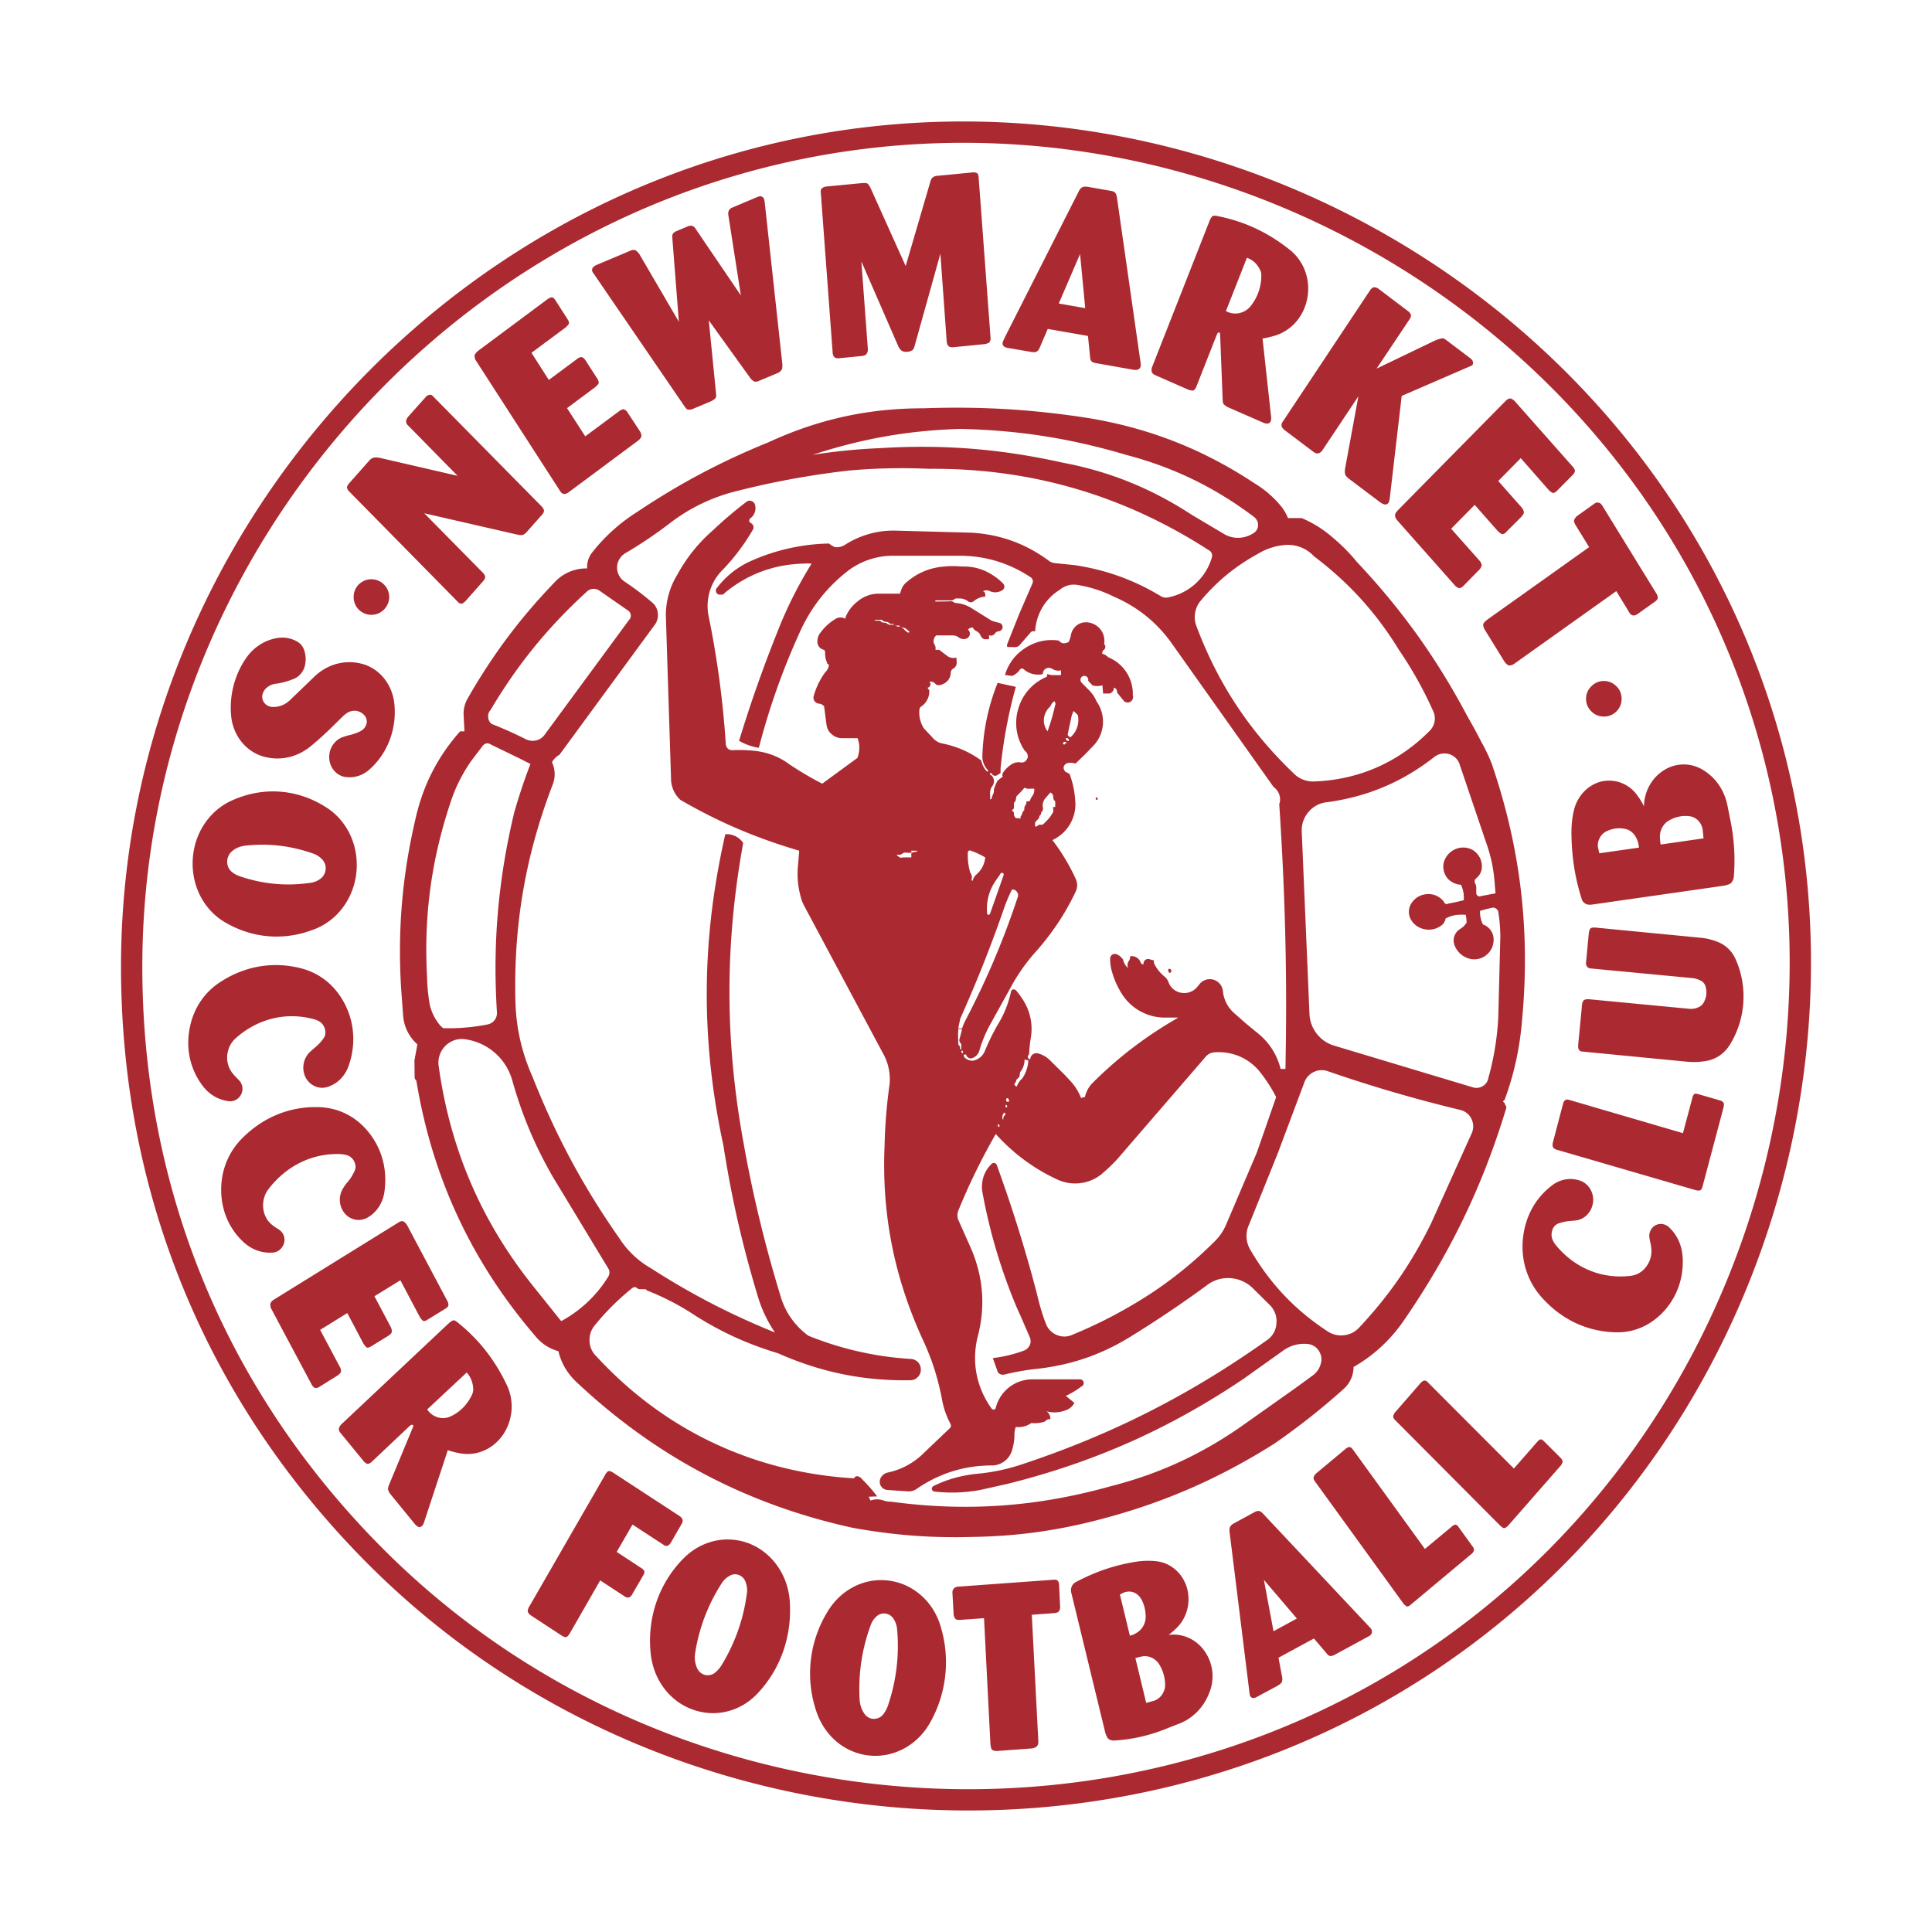 <svg xmlns="http://www.w3.org/2000/svg" width="2500" height="2500" viewBox="0 0 192.756 192.756"><g fill-rule="evenodd" clip-rule="evenodd"><path fill="#fff" d="M0 0h192.756v192.756H0V0z"/><path d="M35.283 59.558c0-.463.171-.909.514-1.251.343-.326.771-.514 1.251-.514s.925.188 1.251.514c.343.342.531.789.531 1.251 0 .48-.188.926-.531 1.269-.326.326-.771.514-1.251.514s-.909-.188-1.251-.514a1.765 1.765 0 0 1-.514-1.269zm-23.21 36.889c0-39.855 28.815-74.961 67.898-82.743 39.101-7.765 79.144 13.645 94.399 50.465 15.256 36.821 2.074 80.274-31.078 102.42-33.135 22.148-78.321 17.691-106.519-10.49-16.095-16.113-24.7-36.87-24.7-59.652zm2.126 0c0-38.86 28.079-73.075 66.184-80.651 38.105-7.577 77.154 13.285 92.016 49.179 14.879 35.894 2.023 78.269-30.289 99.851-32.295 21.58-76.348 17.244-103.827-10.234-15.702-15.703-24.084-35.947-24.084-58.145zm77.874-55.71c-5.468 0-10.439 1.097-15.41 3.394-4.731 1.919-8.862 4.114-13.113 6.959a17.598 17.598 0 0 0-4.44 3.994 2.339 2.339 0 0 0-.531 1.628 4.281 4.281 0 0 0-3.137 1.269c-3.514 3.634-6.291 7.337-8.794 11.725a3.032 3.032 0 0 0-.395 1.594l.086 1.663h-.428c-2.246 2.52-3.686 5.365-4.44 8.656-1.337 5.708-1.8 11.057-1.457 16.902l.206 2.811a4.232 4.232 0 0 0 1.422 2.863l-.292 1.594.017 1.73a.474.474 0 0 0 .171.293c1.595 9.686 5.52 18.102 11.914 25.541a4.457 4.457 0 0 0 2.262 1.457c.275 1.166.841 2.125 1.681 2.965 7.919 7.49 17.039 12.324 27.684 14.656 4.08.736 7.833 1.029 11.965.908 4.336-.068 8.262-.6 12.445-1.68 6.41-1.645 11.998-4.062 17.604-7.594a68.54 68.54 0 0 0 6.959-5.486 2.947 2.947 0 0 0 .994-2.193 15.22 15.22 0 0 0 5.006-4.627c4.611-6.686 7.867-13.406 10.217-21.172a.343.343 0 0 0-.104-.359c0-.137-.086-.24-.205-.291a.25.25 0 0 1 .154-.189c.994-2.725 1.543-5.33 1.766-8.227.789-8.777-.189-16.937-3.035-25.285a15.72 15.72 0 0 0-.994-2.108l-.719-1.371-.771-1.372c-3.051-5.742-6.531-10.593-10.988-15.325a17.396 17.396 0 0 0-2.297-2.331 11.478 11.478 0 0 0-3.205-2.04H128.5a4.454 4.454 0 0 0-.703-1.2 10.294 10.294 0 0 0-2.623-2.263c-5.074-3.36-10.354-5.451-16.354-6.479-5.707-.908-10.97-1.216-16.747-1.01zm3.72 2.056c-5.16.154-9.822.978-14.724 2.588a58.162 58.162 0 0 1 6.702-.668c6.291-.394 12.069.068 18.221 1.44 4.748.892 8.896 2.588 12.941 5.228l3.258 1.937c.908.498 1.988.446 2.863-.12a.937.937 0 0 0 .463-.771 1.028 1.028 0 0 0-.361-.823c-3.926-2.965-8.039-4.971-12.805-6.222-5.537-1.646-10.781-2.468-16.558-2.589zm4.252 34.712a.478.478 0 0 1 .086-.497c.223-.309.496-.565.822-.771.258-.154.564-.223.873-.171a.575.575 0 0 0 .635-.326.543.543 0 0 0 .053-.463c-.035-.154-.139-.274-.275-.377a4.902 4.902 0 0 1-.635-4.217 4.887 4.887 0 0 1 2.863-3.171c-.033-.086-.018-.172.051-.258.172.069.344.103.516.103h.822v-.48c-.309.086-.617.018-.891-.154a.612.612 0 0 0-.617-.017.616.616 0 0 0-.309.548 2.164 2.164 0 0 1-1.92-.497c-.053-.051-.121-.068-.189-.051-.068 0-.137.051-.172.103a1.78 1.78 0 0 1-.787.634l-.703-.103a4.723 4.723 0 0 1 2.057-2.708 4.755 4.755 0 0 1 3.326-.72.623.623 0 0 0 .701.24l.258-.085c.121-.24.189-.463.24-.72a1.531 1.531 0 0 1 1.115-1.217c.6-.137 1.217.052 1.662.48s.635 1.046.531 1.646c.086.085.137.188.119.308a.327.327 0 0 1-.154.274.44.44 0 0 0-.154.394c.24.052.43.171.6.343a3.95 3.95 0 0 1 2.453 3.806.54.54 0 0 1-.275.651.532.532 0 0 1-.668-.155l-.635-.788a.412.412 0 0 0-.068-.309.388.388 0 0 0-.258-.171.496.496 0 0 1-.154.429.48.48 0 0 1-.428.154h-.48l-.068-.823a1.72 1.72 0 0 1-.977.017 11.669 11.669 0 0 1-.445-.463.398.398 0 0 0-.104-.377.42.42 0 0 0-.377-.103.4.4 0 0 0-.273.274.426.426 0 0 0 .084.377l.893.909c.256.292.463.6.6.96a3.485 3.485 0 0 1-.223 4.354l-.908.943-.961.926a1.41 1.41 0 0 0-.84-.035.518.518 0 0 0-.342.429c0 .188.102.377.273.463l.326.171c.359.995.549 1.954.582 3.017a3.94 3.94 0 0 1-2.297 3.583 20.233 20.233 0 0 1 2.35 3.925c.17.412.152.84-.035 1.234-1.029 2.16-2.246 3.994-3.822 5.811a18.613 18.613 0 0 0-2.555 3.548l-2.246 4.062a12.931 12.931 0 0 0-.994 2.469 1.098 1.098 0 0 1-.753.721.365.365 0 0 1-.326-.053.394.394 0 0 1-.206-.256c-.017-.035-.052-.051-.085-.068a.105.105 0 0 0-.103 0c-.035.018-.068.051-.068.086-.017.033 0 .084.017.119.223.309.617.463.994.395.498-.137.893-.463 1.08-.926a23.57 23.57 0 0 1 1.252-2.572c.668-1.062 1.096-2.143 1.371-3.377.018-.102.086-.188.188-.205.104-.035.207 0 .293.068.188.207.359.43.514.67a5.355 5.355 0 0 1 .961 4.182c-.07.463-.121.891-.139 1.354a.472.472 0 0 1-.102.309.23.23 0 0 0 0 .258.235.235 0 0 0 .205.119c0-.205.104-.377.258-.496a.624.624 0 0 1 .547-.086c.43.121.789.326 1.098.617l1.508 1.49.48.516a5.39 5.39 0 0 1 1.184 1.834.738.738 0 0 1 .377-.104 2.89 2.89 0 0 1 .771-1.422c2.623-2.605 5.33-4.662 8.553-6.514h-1.181a5.074 5.074 0 0 1-4.371-2.229 8.367 8.367 0 0 1-1.115-2.504 4.2 4.2 0 0 1-.137-1.13c-.018-.155.068-.309.205-.412a.497.497 0 0 1 .463-.034c.258.12.447.291.617.514.068.343.24.634.516.857a.677.677 0 0 1 .086-.737.77.77 0 0 0 .102-.429.89.89 0 0 1 .738.172.934.934 0 0 1 .307.411c.018.069.053.12.104.155.051.051.121.051.189.051-.018-.172.051-.343.172-.428a.452.452 0 0 1 .461-.069c.139.051.275.085.412.103a.514.514 0 0 0 .035.36c.256.497.582.909 1.027 1.269.172.137.291.309.377.531.207.582.703.994 1.305 1.08a1.669 1.669 0 0 0 1.594-.617l.17-.207a1.32 1.32 0 0 1 1.389-.496c.531.137.908.584.979 1.131a3.336 3.336 0 0 0 1.182 2.264l1.045.926 1.08.891c1.234.943 2.074 2.195 2.451 3.703h.48c.189-9.086-.018-17.348-.617-26.416.223-.617-.018-1.337-.566-1.714l-10.283-14.501c-1.492-2.023-3.361-3.497-5.658-4.491a12.502 12.502 0 0 0-3.633-1.166 2.145 2.145 0 0 0-1.75.479c-1.473.909-2.365 2.434-2.467 4.166a.4.4 0 0 0-.43.069l-1.096 1.269a.638.638 0 0 1-.531.223l-.721-.017a.464.464 0 0 1 .018-.343l1.164-2.932 1.338-3.085a.487.487 0 0 0-.172-.583c-2.211-1.474-4.662-2.194-7.319-2.16h-6.308a7.451 7.451 0 0 0-4.577 1.475c-2.211 1.714-3.823 3.805-4.937 6.359a70.148 70.148 0 0 0-3.994 11.331 5.669 5.669 0 0 1-1.971-.703 134.618 134.618 0 0 1 3.805-10.816 41.326 41.326 0 0 1 3.428-6.856c-.325-.035-.617-.017-.942 0-2.897.103-5.503 1.08-7.731 2.931-.086.137-.257.188-.412.154-.171.034-.359-.051-.428-.223s-.034-.36.103-.48a8.681 8.681 0 0 1 3.342-2.64 19.994 19.994 0 0 1 7.799-1.749c.188.137.377.257.6.36.343.035.668-.034.96-.206a8.963 8.963 0 0 1 5.194-1.44l7.543.206c2.846.188 5.381 1.114 7.663 2.812.188.137.395.205.615.223l1.99.206c3.119.479 5.879 1.474 8.57 3.103.205.12.412.154.635.12a5.662 5.662 0 0 0 4.439-4.012c.068-.257-.018-.514-.223-.651-8.537-5.537-17.846-8.262-28.011-8.176a58.924 58.924 0 0 0-7.97.171 83.702 83.702 0 0 0-11.639 2.16 18.02 18.02 0 0 0-6.445 3.257 43.759 43.759 0 0 1-4.2 2.811 1.687 1.687 0 0 0-.857 1.388 1.692 1.692 0 0 0 .737 1.457 28.854 28.854 0 0 1 2.743 2.074c.343.274.548.668.582 1.097.052.446-.068.857-.342 1.2l-9.462 12.908a2.077 2.077 0 0 0-.754.738c.325.72.359 1.491.085 2.211-2.691 6.994-3.891 13.851-3.737 21.341.034 2.777.583 5.297 1.714 7.852 2.314 5.844 5.04 10.936 8.656 16.096a9.025 9.025 0 0 0 3.103 2.965c4.045 2.605 7.954 4.629 12.428 6.445a13.049 13.049 0 0 1-1.663-3.445c-1.56-5.143-2.657-9.908-3.48-15.205-2.28-10.525-2.211-20.57.188-31.061a1.943 1.943 0 0 1 1.783.875c-1.838 10.161-1.821 19.727.031 29.891a128.63 128.63 0 0 0 3.788 15.6 7.396 7.396 0 0 0 2.691 3.668 32.501 32.501 0 0 0 10.183 2.314c.291 0 .531.119.737.309.189.205.292.445.292.736a.993.993 0 0 1-.274.736 1.026 1.026 0 0 1-.72.344c-4.68.086-8.965-.789-13.251-2.691-3.068-.926-5.742-2.143-8.434-3.873a25.22 25.22 0 0 0-4.491-2.332.616.616 0 0 1-.291-.189h-.548a.487.487 0 0 1-.394-.188.495.495 0 0 0-.48.154 24.651 24.651 0 0 0-3.668 3.668c-.36.445-.532.977-.498 1.543.017.582.24 1.08.652 1.49 6.788 7.389 15.702 11.605 25.729 12.205a.32.32 0 0 1 .206-.188.303.303 0 0 1 .274.018.74.74 0 0 1 .343.273c.548.549 1.028 1.08 1.491 1.697l-.411.018-.429.016.172.379a1.895 1.895 0 0 1 1.303 0c.257.084.497.119.771.119 7.508 1.012 14.518.514 21.821-1.525 4.732-1.201 8.846-3.068 12.873-5.828l5.623-3.977 1.852-1.355c.342-.291.582-.668.686-1.096.137-.447.051-.91-.205-1.287a1.47 1.47 0 0 0-1.098-.668 3.555 3.555 0 0 0-2.416.635l-3.994 2.846c-7.354 4.953-14.846 8.297-23.469 10.455l-2.742.617a15.353 15.353 0 0 1-4.61.172.31.31 0 0 1-.274-.24c-.017-.119.051-.238.154-.309 1.372-.668 2.725-1.045 4.252-1.217a19.76 19.76 0 0 0 4.455-.908c9.035-2.982 16.852-6.943 24.617-12.463.547-.393.873-.994.908-1.678a2.263 2.263 0 0 0-.67-1.801l-1.594-1.578a3.52 3.52 0 0 0-2.314-1.096 3.428 3.428 0 0 0-2.451.771 114.132 114.132 0 0 1-7.387 4.971c-2.914 1.834-5.949 2.896-9.377 3.291a25.052 25.052 0 0 0-3.359.582c-.139.035-.293.018-.43-.051s-.24-.189-.273-.344l-.445-1.25a13.398 13.398 0 0 0 3.17-.771c.24-.121.43-.309.531-.549a.99.99 0 0 0-.018-.771l-.959-2.211-.326-.721a54.875 54.875 0 0 1-3.445-11.57 2.373 2.373 0 0 1-.033-.6c.018-.84.359-1.611.977-2.193.068-.07.189-.104.273-.07a.32.32 0 0 1 .225.189c1.576 4.371 2.844 8.4 4.01 12.873.24 1.029.498 1.938.875 2.932.188.514.564.926 1.08 1.148.514.223 1.08.223 1.594-.018a46.651 46.651 0 0 0 8.125-4.318 40.815 40.815 0 0 0 5.965-4.904 5.106 5.106 0 0 0 1.217-1.73l3.086-7.234 1.92-5.52a15.18 15.18 0 0 0-1.594-2.484c-1.131-1.424-2.846-2.143-4.662-1.973a1.237 1.237 0 0 0-.789.447l-8.846 10.25a18.35 18.35 0 0 1-1.559 1.475 4.21 4.21 0 0 1-4.371.514c-2.4-1.113-4.371-2.588-6.154-4.543a63.065 63.065 0 0 0-3.737 7.646c-.12.324-.12.701.051 1.027l1.234 2.777c1.2 2.811 1.44 5.742.668 8.707-.651 2.537-.154 5.109 1.371 7.234a.278.278 0 0 0 .223.104c.104-.018.172-.086.189-.172a3.755 3.755 0 0 1 3.736-2.846h4.68c.189 0 .326.137.359.309a.347.347 0 0 1-.223.395 8.022 8.022 0 0 1-1.559.943l.857.701a1.54 1.54 0 0 1-.67.652 3.074 3.074 0 0 1-2.107.188c.256.189.395.48.377.789a.543.543 0 0 0-.531.223 3.098 3.098 0 0 1-1.371.154 2.155 2.155 0 0 1-1.543.395 1.893 1.893 0 0 0-.137.703c0 .566-.07 1.08-.24 1.611a2.09 2.09 0 0 1-2.006 1.525c-2.76 0-5.263.789-7.526 2.348-.239.172-.514.24-.806.24l-2.04-.137a.824.824 0 0 1-.703-1.252 1.05 1.05 0 0 1 .703-.496 7.157 7.157 0 0 0 3.566-1.938l2.623-2.502c.103-.104.12-.291.034-.43a8.31 8.31 0 0 1-.857-2.553c-.411-2.074-.994-3.908-1.885-5.812-2.862-6.238-4.114-12.529-3.822-19.387.051-2.09.206-4.01.497-6.102a5.23 5.23 0 0 0-.651-3.086l-7.885-14.759a3.812 3.812 0 0 1-.343-.926 8.437 8.437 0 0 1-.24-3.206l.103-1.337c-4.268-1.251-8.021-2.846-11.861-5.074a2.904 2.904 0 0 1-.926-2.143l-.515-16.216a7.72 7.72 0 0 1 1.149-4.114 15.848 15.848 0 0 1 3.514-4.388 40.452 40.452 0 0 1 3.343-2.845.533.533 0 0 1 .548-.103c.189.068.326.24.36.446a1.26 1.26 0 0 1-.497 1.286c-.069.051-.103.154-.103.24.017.103.069.171.171.223a.547.547 0 0 1 .24.274.485.485 0 0 1-.035.377 20.92 20.92 0 0 1-2.983 3.977 5.098 5.098 0 0 0-1.405 4.834 94.46 94.46 0 0 1 1.68 12.616.747.747 0 0 0 .222.446.69.69 0 0 0 .48.137 13.15 13.15 0 0 1 2.023.051c1.354.12 2.554.566 3.634 1.371a34.45 34.45 0 0 0 3.257 1.92l3.514-2.571c.24-.651.257-1.32.017-1.971h-1.628a1.515 1.515 0 0 1-.977-.412c-.292-.239-.446-.565-.498-.942l-.239-1.834c-.155-.154-.343-.257-.566-.257a.67.67 0 0 1-.395-.257.617.617 0 0 1-.085-.463 7.169 7.169 0 0 1 1.166-2.417c.223-.205.343-.479.36-.771-.052 0-.103-.034-.137-.068a.188.188 0 0 1-.051-.121 2.18 2.18 0 0 1-.188-.994.418.418 0 0 0-.103-.274.822.822 0 0 1-.669-.771c-.017-.377.103-.72.36-1.012a4.954 4.954 0 0 1 1.474-1.32.93.93 0 0 1 .943 0c.051-.223.137-.411.257-.617.257-.445.583-.805.977-1.113a3.262 3.262 0 0 1 2.212-.772h2.005c.069-.154.103-.291.154-.429.121-.325.309-.565.583-.771 1.063-.909 2.314-1.406 3.703-1.509a8.755 8.755 0 0 1 1.491-.017l.292.017h.274a5.114 5.114 0 0 1 2.707.823c.412.257.756.531 1.098.874.086.103.139.223.121.36s-.086.24-.207.309a1.3 1.3 0 0 1-1.25.086.681.681 0 0 0-.549-.035c-.018-.017-.051 0-.068.018-.018.017-.035.051-.018.068.086.017.172.085.172.188.018.051.018.103.018.154v.154a2.006 2.006 0 0 0-1.184.48.415.415 0 0 1-.498.017 1.426 1.426 0 0 0-.806-.309h-.479a.84.84 0 0 1-.395.188h-1.611c0 .052-.017.086-.017.12L94.665 60a.653.653 0 0 1 .6.154 3.464 3.464 0 0 1 1.628.497l2.006 1.251c.24.103.479.171.736.223.104.017.207.052.273.138a.4.4 0 0 1 .121.291c0 .121-.035.223-.121.292a.353.353 0 0 1-.273.137.487.487 0 0 0-.359.206.473.473 0 0 1-.275.206.429.429 0 0 1-.324-.017v.394h-.48a.656.656 0 0 1-.377-.394.775.775 0 0 0-.377-.395.84.84 0 0 1-.395-.377.677.677 0 0 0-.48.206c.154.12.223.309.188.497a.548.548 0 0 1-.36.412c-.24.086-.497.034-.72-.103a.959.959 0 0 0-.634-.223h-1.628a.687.687 0 0 0-.223.326c-.086.206-.051.411.052.6.103.154.12.343.085.514h.377l.771.583c.274.223.617.274.943.188l.034.515a.66.66 0 0 1-.309.565.514.514 0 0 0-.292.48 1.19 1.19 0 0 1-.377.823 1.384 1.384 0 0 1-.703.36.472.472 0 0 1-.48-.154.545.545 0 0 0-.548-.171c.085.103.103.24.068.36a.314.314 0 0 1-.257.223c.018.103.068.171.154.206a1.817 1.817 0 0 1-.754 1.646.445.445 0 0 0-.223.326 2.92 2.92 0 0 0 .446 1.886l.977 1.046c.24.24.531.394.875.463a9.726 9.726 0 0 1 3.875 1.697c.086.412.256.771.549 1.08 0 .018.033.018.051.018.016.017.033 0 .051-.018.018 0 .035-.034.035-.051s0-.034-.018-.051a2.026 2.026 0 0 1-.566-1.371c.086-2.588.566-4.937 1.525-7.354l1.818.394a48.28 48.28 0 0 0-1.525 8.125v.48l-.326.206a.335.335 0 0 1-.309.051c-.121-.034-.207-.103-.24-.206-.018-.034-.051-.051-.068-.051-.033-.017-.068 0-.086.017s-.035.052-.035.085a.229.229 0 0 0 .053.069.56.56 0 0 1 .273.292.788.788 0 0 1-.086.84c-.17.24-.24.515-.223.806.018.171.018.343 0 .514.053-.017.086-.017.137-.034.053-.206.121-.395.207-.583a.648.648 0 0 0 .033-.36c.104-.309.207-.583.361-.874a3.54 3.54 0 0 1 .529-.396zm28.111-23.124a3.509 3.509 0 0 1 2.932 1.114c3.48 2.623 6.205 5.622 8.484 9.342a39.277 39.277 0 0 1 3.412 6.102 1.728 1.728 0 0 1-.395 2.023c-3.102 3.12-7.08 4.851-11.484 5.005a2.71 2.71 0 0 1-1.852-.634c-4.508-4.251-7.713-9.068-9.891-14.879a2.528 2.528 0 0 1 .377-2.451c1.662-2.006 3.531-3.532 5.828-4.783a6.034 6.034 0 0 1 2.589-.839zm-69.663 4.697a1.04 1.04 0 0 1 .651-.326c.257-.018.498.051.703.206l2.811 1.954a.614.614 0 0 1 .086.961l-8.382 11.399a1.433 1.433 0 0 1-.874.6c-.36.085-.72.034-1.063-.138a39.898 39.898 0 0 0-3.377-1.508.92.92 0 0 1-.342-.669.877.877 0 0 1 .223-.703c2.673-4.508 5.707-8.245 9.564-11.776zm28.695 2.76h.668c.12 0 .24.051.292.154.154.034.292.069.445.069.155.188.395.24.618.171-.017.035-.035.086-.069.104-.051.017-.085.017-.137-.018a.58.58 0 0 1-.566-.154 4.04 4.04 0 0 0-.446-.068.455.455 0 0 0-.514-.154l-.291-.104zm2.108.582h.48c0 .052-.034.086-.069.104a.148.148 0 0 1-.12 0l-.291-.104zm.583.189a.834.834 0 0 1 .497.103c.12.12.223.206.36.291 0 .034-.035.086-.069.103a.106.106 0 0 1-.12-.017 1.642 1.642 0 0 1-.326-.274c-.085-.12-.205-.171-.342-.206zm15.309 7.354c.102.103.154.257.084.394a22.382 22.382 0 0 1-.754 2.605 1.772 1.772 0 0 1-.359-1.303c.068-.48.291-.891.652-1.2a.899.899 0 0 1 .377-.496zm1.902.977c.172.12.309.257.445.412a2.285 2.285 0 0 1-.721 2.194.349.349 0 0 1-.291-.257l.395-1.868.137-.36.035-.121zm-.754 2.708a.214.214 0 0 1 .24.051c.068.052.084.154.033.24a.275.275 0 0 1-.188-.085c-.069-.051-.085-.137-.085-.206zm-.19.394a.168.168 0 0 1 .154-.017c.051.017.104.051.121.103-.086.018-.172.068-.207.154-.033 0-.068 0-.102-.017-.035-.017-.068-.069-.053-.12.002-.051.037-.085.087-.103zm-57.938.31a.612.612 0 0 1 .377-.188c.137 0 .273.034.394.12l2.965 1.44.978.497a56.044 56.044 0 0 0-1.629 4.885c-1.594 6.703-2.143 13.011-1.715 19.868.018.291-.051.564-.222.789-.171.238-.412.377-.703.445-1.491.291-2.897.41-4.423.377a1.777 1.777 0 0 1-.326-.291 4.809 4.809 0 0 1-1.045-2.16 18.802 18.802 0 0 1-.257-2.777c-.325-6.171.48-11.862 2.485-17.707a15.711 15.711 0 0 1 1.955-3.771l1.166-1.527zm94.878 1.182a1.65 1.65 0 0 1 1.51-.292c.531.171.926.583 1.062 1.114l2.691 7.937c.412 1.2.65 2.332.754 3.583l.104 1.251-1.525.292c-.086.034-.189 0-.258-.052-.086-.051-.119-.137-.137-.24v-.548a.85.85 0 0 0-.121-.463c-.033-.085-.051-.171-.033-.257s.068-.171.137-.223c.309-.24.514-.583.566-.977.102-.84-.377-1.663-1.148-1.971a1.973 1.973 0 0 0-1.527.051 2.06 2.06 0 0 0-1.045 1.098 1.757 1.757 0 0 0-.018 1.217c.139.411.395.737.771.943.275.171.566.257.893.274.223.48.324.994.273 1.543l-.771.188-.789.154c-.051.034-.119.052-.188.034a.203.203 0 0 1-.154-.085.945.945 0 0 0-.24-.326 1.924 1.924 0 0 0-1.611-.565 1.99 1.99 0 0 0-1.457.891 1.58 1.58 0 0 0 .018 1.766c.326.48.822.771 1.389.857a2.075 2.075 0 0 0 1.576-.395c.223-.171.377-.411.412-.685a2.945 2.945 0 0 1 1.252-.377c.256-.017.496-.017.77 0l.053.377.033.394c-.17.274-.395.497-.668.651-.514.326-.754.977-.566 1.543a2.175 2.175 0 0 0 1.629 1.44 1.89 1.89 0 0 0 1.508-.343c.447-.343.721-.806.771-1.354a1.597 1.597 0 0 0-1.045-1.748 2.642 2.642 0 0 1-.291-1.354c.412-.12.789-.223 1.199-.309a.476.476 0 0 1 .395.085.49.49 0 0 1 .223.326c.137.823.189 1.578.207 2.417l-.207 8.126a27.95 27.95 0 0 1-.994 6.051 1.144 1.144 0 0 1-.549.787 1.209 1.209 0 0 1-.941.139l-13.92-4.184a3.453 3.453 0 0 1-2.434-3.188l-.771-18.188a2.766 2.766 0 0 1 .686-1.937 2.715 2.715 0 0 1 1.799-.96c4.008-.531 7.539-2.005 10.727-4.508zm-40.865 3.051a.826.826 0 0 0 .566.103h.395a1.01 1.01 0 0 1-.205.754 1.466 1.466 0 0 0-.225.463.472.472 0 0 1-.342.034c0 .154-.018.292-.104.412a.531.531 0 0 0-.102.445 1.18 1.18 0 0 0-.275.532c-.104.085-.137.223-.104.36-.137-.052-.291-.069-.445-.052a.544.544 0 0 1-.223-.445c.018-.052 0-.12-.033-.171a.278.278 0 0 0-.154-.12.244.244 0 0 1 .154-.188c.051-.154.051-.309.033-.463a.302.302 0 0 1 .154-.309c.035-.154.068-.291.086-.463l.205-.223.223-.223.396-.446zm2.572.48a.484.484 0 0 1 .291.48c0 .154.068.308.188.394.018.206.018.377 0 .583a.332.332 0 0 0-.221.018c.033.154.051.292.033.463-.154.257-.291.48-.48.703l-.445.462c-.104.103-.258.154-.412.103a.571.571 0 0 0-.291.171c-.068.018-.119.018-.188.018v-.377c.086-.137.17-.24.291-.343a.436.436 0 0 0 .137-.326.457.457 0 0 0 .189-.377.456.456 0 0 0 .154-.515c-.053-.359.086-.72.342-.977l.412-.48zm4.594.48c.051.017.104.051.119.103.018.051 0 .103-.016.154-.035 0-.07 0-.104-.017a.13.13 0 0 1-.068-.068v-.103l.069-.069zm-18.462 5.331h.566c0 .051-.017.086-.052.103a.19.19 0 0 1-.137 0 1.68 1.68 0 0 1-.875.085.57.57 0 0 0-.463.154.66.66 0 0 1-.48.034.268.268 0 0 0 .172.206.362.362 0 0 0 .411.086h.857v-.668h.001zm5.639.103a.31.31 0 0 1 .137-.121.2.2 0 0 1 .171.018c.514.188.961.394 1.424.668a2.523 2.523 0 0 1-.893 1.714 1.132 1.132 0 0 0-.359.617c-.035 0-.086-.034-.103-.068a.103.103 0 0 1 .017-.12.786.786 0 0 0-.154-.617 6.21 6.21 0 0 1-.24-2.091zm3.258 2.177a.16.16 0 0 1 .17-.068c.068 0 .121.051.139.103.016.052.016.085 0 .12l-1.355 3.857a.188.188 0 0 1-.172.103c-.068-.017-.119-.068-.119-.137a4.932 4.932 0 0 1 .908-3.342l.326-.463.103-.173zm1.149 1.594a.526.526 0 0 1 .496.24.532.532 0 0 1 .068.531c-1.457 4.388-3.119 8.279-5.262 12.377a4.088 4.088 0 0 0-.24.582c-.034.086-.12.154-.206.154-.103 0-.188-.051-.206-.137l.188-.875c1.715-3.84 3.12-7.387 4.491-11.364.208-.531.413-1.01.671-1.508zm15.597 7.938a.388.388 0 0 0 .104.377.2.2 0 0 0 .189-.154c.016-.104-.018-.189-.121-.24a.193.193 0 0 0-.172.017zm-20.946 5.896c.034.068.103.104.171.119a.448.448 0 0 0 .206-.051l-.292 1.098c0 .154.069.291.189.395.017.188.017.377 0 .564-.034 0-.086-.018-.103-.068a.145.145 0 0 1 0-.119.47.47 0 0 0-.171-.293c-.035-.565-.052-1.079 0-1.645zm-49.42 1.08a5.687 5.687 0 0 1 4.903 4.113c.994 3.531 2.297 6.617 4.131 9.771l5.468 9.033a.768.768 0 0 1-.017.789 12.44 12.44 0 0 1-4.697 4.439l-2.76-3.445c-5.211-6.496-8.314-13.73-9.462-21.994a2.359 2.359 0 0 1 .583-1.936 2.321 2.321 0 0 1 1.851-.77zm49.797 1.148a.298.298 0 0 1 .085.119c0 .035 0 .086-.017.137-.034 0-.068 0-.103-.016a.195.195 0 0 1-.052-.139c.001-.05.036-.083.087-.101zm6.222.874c.121.07.24.086.377.104a3.55 3.55 0 0 1-.6 1.801 1.898 1.898 0 0 0-.549.805c-.068 0-.119-.035-.17-.086-.053-.051-.068-.104-.086-.172a.529.529 0 0 0 .205-.395l.154-.152.154-.172a3.8 3.8 0 0 0 .068-.445 1.96 1.96 0 0 0 .447-1.288zm30.289 1.201a141.358 141.358 0 0 0 13.199 3.855c.498.121.91.463 1.115.926.223.48.205.996-.018 1.457l-4.027 8.932c-1.92 3.926-4.201 7.234-7.201 10.422-.787.84-2.09.994-3.051.395-3.309-2.143-5.846-4.834-7.816-8.244a2.676 2.676 0 0 1-.086-2.469l2.846-7.062 2.674-7.131a1.83 1.83 0 0 1 .961-1.029 1.808 1.808 0 0 1 1.404-.052zm-32.02 2.674c.068.018.137.068.154.137a.282.282 0 0 1 .018.205c-.053.018-.104.035-.154.018-.053-.018-.104-.051-.121-.102a.253.253 0 0 1 0-.154.152.152 0 0 1 .103-.104zm-.086.668c.035.035.068.068.068.121.018.033.018.084-.018.137-.016 0-.051 0-.084-.018-.035-.035-.07-.086-.053-.119a.133.133 0 0 1 .087-.121zm-.205.771c.068.035.102.104.102.172s-.033.119-.102.154c-.086.086-.121.223-.086.359-.053 0-.086-.033-.104-.068a.138.138 0 0 1 0-.119.592.592 0 0 1 .19-.498zm-.566 1.166a.315.315 0 0 1 .086.119c0 .035 0 .086-.018.139-.033 0-.068 0-.104-.018a.474.474 0 0 1-.051-.086c0-.035 0-.068.018-.086a.143.143 0 0 1 .069-.068zm58.607-42.443c0-.48.189-.926.531-1.251a1.709 1.709 0 0 1 1.252-.531c.479 0 .908.188 1.25.531.344.326.516.771.516 1.251s-.172.909-.516 1.251a1.719 1.719 0 0 1-1.25.515c-.48 0-.926-.171-1.252-.515a1.743 1.743 0 0 1-.531-1.251zM36.226 66.26c1.663.497 2.863 1.988 3.103 3.823.309 2.57-.634 5.091-2.52 6.736-.703.6-1.577.84-2.451.686-.823-.171-1.457-.926-1.508-1.834-.068-.909.463-1.766 1.251-2.091.274-.103.548-.189.84-.257a4.74 4.74 0 0 0 1.029-.377c.274-.137.48-.377.583-.686a.924.924 0 0 0-.154-.84 1.346 1.346 0 0 0-.857-.498 1.38 1.38 0 0 0-.96.24c-.137.103-.274.205-.394.326l-1.045 1.028a32.288 32.288 0 0 1-2.125 1.92c-1.372 1.131-3.068 1.509-4.731 1.046-1.817-.515-3.12-2.211-3.24-4.234a8.765 8.765 0 0 1 1.423-5.469c.771-1.166 1.886-1.902 3.188-2.125.686-.103 1.337 0 1.938.326.36.188.617.497.754.891.172.514.188 1.029.068 1.56-.154.583-.531 1.046-1.062 1.285-.6.24-1.166.412-1.817.498a1.724 1.724 0 0 0-.943.411 1.24 1.24 0 0 0-.394.617.947.947 0 0 0 .068.72c.171.326.48.531.84.565.703.052 1.337-.206 1.851-.703l2.365-2.28c1.352-1.317 3.169-1.78 4.9-1.284zM30.877 105c.172-.17.343-.309.515-.463.343-.273.617-.564.874-.926.171-.223.223-.496.188-.77-.068-.43-.308-.807-.686-.979a1.943 1.943 0 0 0-.497-.188c-2.76-.738-5.605-.035-7.8 1.953-.479.445-.754 1.047-.805 1.732a2.521 2.521 0 0 0 .6 1.799c.137.172.274.309.428.463.103.104.206.207.292.326a1.234 1.234 0 0 1-.052 1.439 1.202 1.202 0 0 1-1.114.48c-1.08-.137-2.006-.703-2.657-1.611-1.166-1.578-1.611-3.531-1.268-5.502.326-1.988 1.405-3.67 3.017-4.732 2.502-1.662 5.383-2.142 8.211-1.389 1.92.516 3.445 1.818 4.354 3.686.909 1.869 1.011 3.979.326 5.965-.36 1.082-1.148 1.869-2.177 2.178-.84.24-1.731-.172-2.143-.977a2.188 2.188 0 0 1 .394-2.484zm3.395 13.492c.12-.207.257-.379.411-.566.292-.326.498-.686.686-1.08.12-.258.137-.531.034-.807a1.197 1.197 0 0 0-.857-.805c-.171-.051-.342-.068-.514-.086-2.846-.137-5.502 1.166-7.302 3.566a2.672 2.672 0 0 0-.463 1.867c.086.67.394 1.252.908 1.646.172.137.326.24.514.359.121.068.24.154.343.258.36.342.463.941.223 1.404-.206.412-.583.686-1.011.721-1.08.086-2.091-.275-2.914-1.012-1.423-1.303-2.229-3.102-2.263-5.125-.034-2.006.703-3.873 2.091-5.262 2.143-2.16 4.885-3.24 7.816-3.104 1.971.104 3.72 1.045 4.954 2.691 1.234 1.629 1.731 3.668 1.423 5.76-.154 1.113-.789 2.074-1.731 2.588a1.796 1.796 0 0 1-2.28-.514c-.548-.7-.583-1.745-.068-2.499zm1.954 15.496l-1.577-2.984-2.708 1.68 1.989 3.738a.698.698 0 0 1 .085.309c.017.086 0 .17-.051.238a1.278 1.278 0 0 1-.274.258l-1.869 1.166a.534.534 0 0 1-.308.086.3.3 0 0 1-.172-.051.927.927 0 0 1-.257-.309l-4.011-7.525a.815.815 0 0 1-.103-.361.487.487 0 0 1 .138-.393c.068-.07.154-.139.24-.189l12.427-7.697a.642.642 0 0 1 .343-.119c.086 0 .171.035.24.086.12.119.223.24.309.412l3.942 7.422a.733.733 0 0 1 .12.342.307.307 0 0 1-.086.309 1.107 1.107 0 0 1-.222.172l-1.784 1.098a.556.556 0 0 1-.291.119.191.191 0 0 1-.188-.051 1.858 1.858 0 0 1-.309-.412l-1.903-3.6-2.588 1.594 1.646 3.104c.051.119.085.24.085.377.018.086-.017.154-.068.223a1.162 1.162 0 0 1-.274.24l-1.731 1.062a.841.841 0 0 1-.292.119.22.22 0 0 1-.223-.086c-.104-.121-.207-.24-.275-.377zm26.089 25.283l-2.434-1.594-3.068 5.348a1.614 1.614 0 0 1-.223.258c-.052.051-.138.068-.206.051a1.08 1.08 0 0 1-.377-.172l-3.034-1.988a.902.902 0 0 1-.257-.258.153.153 0 0 1-.051-.119.372.372 0 0 1 .018-.24c.034-.119.085-.223.154-.326l7.594-13.182c.051-.086.12-.154.188-.223.068-.051.137-.068.206-.051.12.018.223.068.326.137l6.668 4.354a.835.835 0 0 1 .24.258.421.421 0 0 1 .034.326.86.86 0 0 1-.103.223l-1.046 1.816a1.147 1.147 0 0 1-.171.223.4.4 0 0 1-.514.051l-3.154-2.057-1.577 2.727 2.451 1.611a.682.682 0 0 1 .24.205c.068.068.086.172.068.273a1.461 1.461 0 0 1-.137.293l-1.097 1.885a.597.597 0 0 1-.223.24.488.488 0 0 1-.223.051.712.712 0 0 1-.292-.12zm2.606 5.725c-.377-3.564.805-7.01 3.256-9.496 1.8-1.834 4.389-2.4 6.685-1.457 2.28.959 3.823 3.24 3.943 5.879.188 3.43-.959 6.652-3.257 9.068-1.731 1.816-4.251 2.4-6.514 1.543-2.262-.84-3.839-2.982-4.113-5.537zm4.44-.101c-.086.514-.034.994.154 1.455.137.379.446.652.806.756.377.086.771 0 1.062-.258.274-.24.497-.514.686-.84a18.187 18.187 0 0 0 2.451-7.062c.052-.412 0-.789-.154-1.166a1.134 1.134 0 0 0-.668-.65 1.02 1.02 0 0 0-.892.086 2.03 2.03 0 0 0-.771.701 17.843 17.843 0 0 0-2.674 6.978zm12.101 5.896a11.772 11.772 0 0 1 1.114-10.012c1.338-2.229 3.754-3.428 6.188-3.068 2.435.344 4.44 2.178 5.125 4.697a12.25 12.25 0 0 1-1.183 9.615c-1.303 2.178-3.617 3.379-6.017 3.121s-4.403-1.937-5.227-4.353zm4.303-1.184c.035.498.188.943.463 1.354.24.344.583.531.96.531.395 0 .754-.188.977-.514.223-.309.377-.617.48-.977a18.411 18.411 0 0 0 .857-7.475 2.246 2.246 0 0 0-.395-1.08 1.131 1.131 0 0 0-.789-.463 1.1 1.1 0 0 0-.874.293 2.078 2.078 0 0 0-.583.891c-.89 2.435-1.233 4.835-1.096 7.44zm19.491-8.673l-2.314.172.65 12.564a.852.852 0 0 1-.051.412.47.47 0 0 1-.154.205 1.144 1.144 0 0 1-.445.154l-3.496.258c-.121 0-.24-.018-.344-.053a.336.336 0 0 1-.205-.205 2.631 2.631 0 0 1-.086-.496l-.635-12.498-2.417.172c-.12 0-.24 0-.36-.051-.034-.018-.068-.035-.086-.068a.782.782 0 0 1-.171-.48l-.12-2.143c0-.223.12-.445.325-.514a.725.725 0 0 1 .326-.068l9.461-.686a.571.571 0 0 1 .291.033.366.366 0 0 1 .189.205.859.859 0 0 1 .051.291l.104 2.145a.555.555 0 0 1-.035.291.394.394 0 0 1-.273.309c-.068.033-.137.033-.205.051zm4.971 11.742L106.9 158.98a1.02 1.02 0 0 1-.051-.309c0-.361.188-.67.48-.824 1.938-1.027 3.822-1.68 5.947-2.021a7.56 7.56 0 0 1 2.16-.053c1.371.172 2.52 1.166 2.965 2.572.43 1.422.068 2.965-.941 4.01a9.064 9.064 0 0 1-.857.756c1.389-.172 2.742.428 3.582 1.627a4.34 4.34 0 0 1 .48 4.115c-.549 1.457-1.611 2.555-2.982 3.102l-1.184.463a16.278 16.278 0 0 1-5.314 1.234.926.926 0 0 1-.531-.119.427.427 0 0 1-.188-.205 2.27 2.27 0 0 1-.239-.652zm1.507-13.594l.994 4.115c.361-.086.67-.258.961-.498.377-.344.6-.822.617-1.338 0-.668-.137-1.285-.463-1.85a1.508 1.508 0 0 0-.771-.652 1.396 1.396 0 0 0-.994.053l-.344.17zm1.543 6.342l1.08 4.475.754-.205c.67-.205 1.148-.891 1.133-1.629a3.944 3.944 0 0 0-.617-2.057c-.395-.584-1.062-.875-1.732-.736-.223.05-.411.103-.618.152zm14.28-.033l.377 2.023c.018.119 0 .24-.035.377a.468.468 0 0 1-.137.188c-.102.086-.188.139-.291.207l-2.107 1.131c-.068.051-.154.068-.24.086s-.189 0-.275-.053a.395.395 0 0 1-.154-.238 5.315 5.315 0 0 1-.068-.498l-1.953-15.77a1.037 1.037 0 0 1 .033-.463c.035-.068.068-.139.121-.189.102-.102.205-.172.342-.24l2.041-1.113a.674.674 0 0 1 .309-.086.26.26 0 0 1 .223.051.997.997 0 0 1 .291.24l10.662 11.348.051.068a.404.404 0 0 1 .121.24.451.451 0 0 1-.121.412.988.988 0 0 1-.273.188l-3.344 1.816a1.01 1.01 0 0 1-.324.104c-.121.018-.24-.033-.344-.137l-1.371-1.611-3.534 1.919zm-.498-2.641l2.332-1.268-3.291-3.857.959 5.125zm7.902-18.152l7.201 9.941 2.76-2.297a.596.596 0 0 1 .256-.119.103.103 0 0 1 .121.018.53.53 0 0 1 .205.188l1.422 1.973a.44.44 0 0 1 .121.256.278.278 0 0 1-.018.207.808.808 0 0 1-.24.291l-6.033 5.039a.741.741 0 0 1-.291.172.223.223 0 0 1-.207-.053 1.011 1.011 0 0 1-.273-.273l-8.811-12.17a.645.645 0 0 1-.119-.275c0-.068 0-.137.033-.188a.91.91 0 0 1 .273-.344l2.898-2.416a.765.765 0 0 1 .256-.154c.121-.035.24-.018.326.068.036.05.087.085.12.136zm7.492-6.686l8.588 8.605 2.383-2.725a.585.585 0 0 1 .24-.172.138.138 0 0 1 .119 0 .563.563 0 0 1 .24.154l1.697 1.697a.73.73 0 0 1 .154.24.225.225 0 0 1 0 .205.85.85 0 0 1-.189.342l-5.227 5.967a1.033 1.033 0 0 1-.275.205.25.25 0 0 1-.223 0 1.391 1.391 0 0 1-.309-.24l-10.475-10.525a.566.566 0 0 1-.152-.24.213.213 0 0 1 0-.205.912.912 0 0 1 .223-.377l2.502-2.879c.068-.068.154-.139.24-.189a.32.32 0 0 1 .326.018.452.452 0 0 1 .138.119zm14.879-16.164c-.223.035-.43.051-.67.068-.41.035-.805.121-1.199.258-.24.102-.445.291-.549.549-.17.393-.154.855.07 1.234.084.17.188.309.307.445 1.887 2.262 4.611 3.342 7.439 2.982a2.23 2.23 0 0 0 1.561-.979 2.509 2.509 0 0 0 .445-1.85c-.018-.24-.068-.43-.119-.652a3.8 3.8 0 0 1-.068-.445c-.018-.531.309-1.027.787-1.184a1.17 1.17 0 0 1 1.166.258c.824.754 1.287 1.783 1.371 2.932.139 2.006-.496 3.908-1.799 5.383-1.32 1.473-3.051 2.246-4.938 2.176-2.932-.086-5.553-1.389-7.508-3.701-1.303-1.578-1.902-3.584-1.68-5.691.223-2.109 1.199-3.943 2.811-5.195.84-.686 1.92-.891 2.914-.531.824.293 1.355 1.166 1.27 2.092s-.754 1.697-1.611 1.851zm-.789-12.016l11.365 3.324.961-3.6a.789.789 0 0 1 .137-.273.151.151 0 0 1 .119-.053.456.456 0 0 1 .258.018l2.262.652a.64.64 0 0 1 .24.137.305.305 0 0 1 .104.172c.018.137 0 .256-.035.395l-2.09 7.867a.83.83 0 0 1-.139.309.245.245 0 0 1-.205.104c-.137 0-.258-.018-.377-.053l-13.902-4.045a.7.7 0 0 1-.24-.154c-.051-.051-.086-.104-.086-.172a.933.933 0 0 1 .035-.445l.994-3.787a.806.806 0 0 1 .119-.275.387.387 0 0 1 .309-.154c.052.016.103.016.171.033zm2.572-17.193l10.455 1.011a6.134 6.134 0 0 1 1.816.428c.824.326 1.459.96 1.818 1.817a9.176 9.176 0 0 1-.549 8.332c-.514.891-1.32 1.49-2.279 1.697a7.058 7.058 0 0 1-2.074.102l-10.439-1.012a.409.409 0 0 1-.377-.273c-.035-.119-.035-.223-.035-.342l.395-4.115a.752.752 0 0 1 .121-.326c.033-.068.084-.102.17-.119.104-.051.223-.051.344-.051l10.045.959c.326.035.635-.018.926-.154.24-.102.428-.273.549-.514.273-.514.324-1.08.137-1.629a.87.87 0 0 0-.43-.496 2.228 2.228 0 0 0-.924-.275l-10.115-.96a.564.564 0 0 1-.273-.12c-.035-.034-.068-.086-.104-.137-.051-.12-.068-.24-.051-.377l.273-2.862c.018-.137.035-.24.086-.36a.327.327 0 0 1 .24-.205c.086-.019.172-.019.275-.019zM37.94 45.691l7.714 1.782-5.005-5.091a.492.492 0 0 1-.086-.549c.051-.12.12-.206.188-.292l1.714-1.919a.57.57 0 0 1 .292-.206.365.365 0 0 1 .326.018c.068.051.12.085.172.154l10.816 10.971c.068.085.137.171.171.273.052.104.034.206-.017.309a1.256 1.256 0 0 1-.171.24l-1.474 1.663c-.103.12-.206.206-.343.291a.465.465 0 0 1-.223.052c-.171 0-.326-.034-.497-.069l-9.188-2.108 5.879 5.965a.918.918 0 0 1 .171.274c.051.086.034.206-.017.291a1.336 1.336 0 0 1-.171.257l-1.731 1.955a1.27 1.27 0 0 1-.292.24.331.331 0 0 1-.309 0 .787.787 0 0 1-.223-.188L34.837 49.033a.673.673 0 0 1-.189-.292.295.295 0 0 1 0-.24 1.26 1.26 0 0 1 .241-.343l1.971-2.228a.82.82 0 0 1 .686-.292c.137.001.257.018.394.053zm21.376-7.011l-2.743 2.04 1.817 2.812 3.445-2.554a.91.91 0 0 1 .292-.137.26.26 0 0 1 .223.052c.12.068.206.154.274.274l1.269 1.937c.051.103.085.223.103.343 0 .052-.018.12-.034.172-.069.137-.172.24-.274.325l-6.942 5.16a.93.93 0 0 1-.343.171c-.138.035-.274-.017-.395-.12-.068-.086-.137-.154-.188-.257l-8.348-12.942a.797.797 0 0 1-.12-.359.378.378 0 0 1 .051-.274c.104-.137.224-.274.377-.377l6.839-5.091c.103-.069.206-.121.326-.172.103-.034.223-.017.292.069a.761.761 0 0 1 .188.223l1.2 1.869a.843.843 0 0 1 .137.308.271.271 0 0 1-.052.223 1.775 1.775 0 0 1-.36.359L53.025 35.2l1.731 2.708 2.862-2.125a.687.687 0 0 1 .343-.154c.086 0 .171.017.223.068.103.086.188.172.257.292l1.148 1.782c.069.103.103.206.137.326a.293.293 0 0 1-.052.24 2.18 2.18 0 0 1-.358.343zm15.53-.977l-4.131-5.742.737 7.422c0 .069 0 .137-.017.223-.017.068-.052.138-.103.172-.138.12-.274.205-.429.274l-1.8.754a.885.885 0 0 1-.36.068c-.052 0-.103 0-.172-.034a.595.595 0 0 1-.188-.171l-9.188-13.422a.412.412 0 0 1-.104-.188.402.402 0 0 1 .12-.428c.103-.086.206-.154.326-.206l3.342-1.405a.774.774 0 0 1 .343-.086c.085 0 .154.017.206.052.154.103.274.239.377.394l3.925 6.719-.652-8.365c-.017-.086 0-.171 0-.257a.385.385 0 0 1 .086-.189.69.69 0 0 1 .274-.206l1.217-.514a.885.885 0 0 1 .292-.051c.068 0 .137.017.188.051a.7.7 0 0 1 .274.274l4.508 6.634-1.251-8.022a.781.781 0 0 1 .017-.343c0-.051.035-.103.068-.154a.577.577 0 0 1 .292-.24l2.52-1.063c.086-.034.172-.068.274-.068.171-.017.343.103.395.292.034.103.051.223.068.343l1.748 16.044a1.57 1.57 0 0 1 0 .411.385.385 0 0 1-.051.188.82.82 0 0 1-.378.343l-1.885.788a.78.78 0 0 1-.343.086c-.085.017-.154-.017-.223-.068a1.212 1.212 0 0 1-.322-.31zm19.61-3.583l-.634-8.811-2.537 9.085c-.035.138-.069.24-.12.36a.412.412 0 0 1-.171.206 1.172 1.172 0 0 1-.926.086.66.66 0 0 1-.223-.155 1.561 1.561 0 0 1-.274-.462l-3.634-8.348.651 8.759a.702.702 0 0 1-.12.446.398.398 0 0 1-.206.171c-.12.034-.223.069-.343.069l-2.28.223a.543.543 0 0 1-.326-.069.395.395 0 0 1-.171-.206.667.667 0 0 1-.069-.309L81.89 19.206a.645.645 0 0 1 .034-.309.415.415 0 0 1 .137-.154.966.966 0 0 1 .412-.137l3.583-.343c.137-.017.274 0 .395.017a.286.286 0 0 1 .188.12c.103.137.171.257.24.411l3.48 7.731 2.468-8.434a.84.84 0 0 1 .137-.309c.051-.051.085-.103.154-.137a.83.83 0 0 1 .411-.12l3.532-.343a.682.682 0 0 1 .324.034.31.31 0 0 1 .207.206.927.927 0 0 1 .051.309l1.184 15.942c.018.12 0 .24-.053.343a.237.237 0 0 1-.137.171c-.154.085-.309.12-.48.137l-3.119.309a.69.69 0 0 1-.326-.069.296.296 0 0 1-.137-.12.81.81 0 0 1-.119-.341zm52.351 2.365l-6.959 3.017-1.184 10.147-.033.24-.035.103a.387.387 0 0 1-.172.274.343.343 0 0 1-.309.052 1.054 1.054 0 0 1-.393-.188l-3.207-2.417c-.086-.086-.172-.154-.256-.274a.601.601 0 0 1-.07-.188 2.015 2.015 0 0 1 .018-.548l1.32-7.166-3.564 5.348a.898.898 0 0 1-.24.258.498.498 0 0 1-.463.068c-.068-.034-.137-.068-.205-.12l-2.932-2.211c-.086-.086-.172-.172-.225-.274a.474.474 0 0 1-.016-.343.896.896 0 0 1 .119-.223l8.725-13.13a.853.853 0 0 1 .225-.206c.068-.034.154-.051.238-.034a.75.75 0 0 1 .361.154l2.965 2.246a.682.682 0 0 1 .205.24c.053.085.07.205.035.308a2.073 2.073 0 0 1-.137.257l-3.275 4.902 5.742-2.76c.258-.12.498-.206.773-.257.068-.018.119 0 .188.017.104.052.189.104.275.172l2.381 1.8c.068.051.121.12.189.188.033.068.068.137.068.223a.324.324 0 0 1-.018.188.252.252 0 0 1-.134.137zm2.588 16.456l-2.262-2.571-2.35 2.383 2.863 3.223a.92.92 0 0 1 .154.292.287.287 0 0 1 0 .24.898.898 0 0 1-.223.343l-1.611 1.646a.732.732 0 0 1-.291.171c-.068.018-.121.018-.172-.018a.788.788 0 0 1-.344-.239l-5.742-6.479a1.13 1.13 0 0 1-.205-.343.483.483 0 0 1 .051-.429l.207-.257 10.781-10.937a.714.714 0 0 1 .309-.188.279.279 0 0 1 .258.017c.154.085.291.188.395.326l5.674 6.411c.086.086.154.189.205.292.051.12.051.24-.018.343a1.152 1.152 0 0 1-.188.24l-1.543 1.56a.727.727 0 0 1-.275.189.219.219 0 0 1-.205 0 1.475 1.475 0 0 1-.395-.326l-2.742-3.12-2.246 2.28 2.365 2.674a.902.902 0 0 1 .172.343c.035.086.018.171-.018.257-.068.12-.137.206-.223.309l-1.508 1.508a.556.556 0 0 1-.258.188c-.086.034-.17.034-.24-.017a2.31 2.31 0 0 1-.375-.311zm13.166 8.177l-1.303-2.142-10.184 7.251a.797.797 0 0 1-.377.154c-.086.034-.172.018-.256-.034a1.104 1.104 0 0 1-.344-.343l-1.988-3.223a.871.871 0 0 1-.119-.36c-.035-.103 0-.205.068-.291.119-.137.24-.24.377-.343l10.113-7.2-1.371-2.228a1.11 1.11 0 0 1-.137-.36c0-.035 0-.086.016-.121a.95.95 0 0 1 .309-.411l1.732-1.234a.49.49 0 0 1 .6.017c.086.085.172.189.223.292l5.348 8.69c.068.104.104.206.121.309s0 .223-.068.292a.881.881 0 0 1-.223.206l-1.732 1.234c-.086.052-.172.086-.256.12a.44.44 0 0 1-.412-.103c-.052-.052-.104-.103-.137-.172zm-3 24.015l3.959-.565a2.612 2.612 0 0 0-.326-1.08c-.256-.445-.668-.737-1.146-.806a2.867 2.867 0 0 0-1.768.257 1.483 1.483 0 0 0-.719.754 1.463 1.463 0 0 0-.086 1.045l.086.395zm6.119-.874l4.285-.617-.086-.823c-.086-.737-.65-1.32-1.354-1.388a3.202 3.202 0 0 0-1.973.411c-.615.325-.977 1.012-.941 1.731.018.24.034.446.069.686zm6.256 4.115l-13.164 1.885h-.291a.805.805 0 0 1-.686-.6c-.686-2.177-.994-4.268-1.012-6.565 0-.788.068-1.525.258-2.297.359-1.44 1.457-2.554 2.811-2.846 1.371-.274 2.76.292 3.564 1.492.24.326.412.634.602.994.033-1.491.787-2.845 2.006-3.6a3.664 3.664 0 0 1 3.891-.017c1.268.771 2.125 2.022 2.434 3.548l.258 1.303a19.95 19.95 0 0 1 .377 5.793 1.022 1.022 0 0 1-.207.549.476.476 0 0 1-.223.188 2.51 2.51 0 0 1-.618.173zm-56.979-51.786l5.727-14.57a1.22 1.22 0 0 1 .205-.36c.051-.086.137-.12.223-.137.086 0 .172 0 .258.017 2.76.532 5.158 1.646 7.387 3.446 1.355 1.114 2.006 2.931 1.68 4.73-.324 1.817-1.559 3.257-3.223 3.771-.428.12-.805.223-1.25.291l.857 7.834c.018.137 0 .257-.035.395a.37.37 0 0 1-.377.257.907.907 0 0 1-.359-.086l-3.566-1.56c-.119-.068-.24-.137-.342-.24-.018-.017-.053-.034-.068-.068a.76.76 0 0 1-.086-.343l-.258-6.651a.162.162 0 0 0-.051-.12c-.035-.017-.086-.034-.121-.017a.25.25 0 0 0-.068.051 1.446 1.446 0 0 0-.119.24l-2.023 5.143a.706.706 0 0 1-.188.274.277.277 0 0 1-.189.085 1.499 1.499 0 0 1-.48-.12l-3.273-1.44a.748.748 0 0 1-.258-.206c-.033-.034-.033-.069-.051-.103a.848.848 0 0 1 .048-.513zm9.445-10.867l-2.092 5.314c.824.463 1.869.257 2.486-.515a4.884 4.884 0 0 0 1.045-3.068c0-.188-.033-.343-.119-.514-.273-.583-.72-1.012-1.32-1.217zm-19.867 7.096l-.84 1.954a.783.783 0 0 1-.24.292.345.345 0 0 1-.223.068c-.119.017-.223 0-.342-.018l-2.4-.411a.984.984 0 0 1-.24-.085.43.43 0 0 1-.205-.223.47.47 0 0 1 .016-.309c.07-.171.139-.309.207-.463l7.371-14.553a.992.992 0 0 1 .291-.36c.068-.034.119-.068.188-.068.154-.034.293-.017.43 0l2.33.411a.695.695 0 0 1 .309.12.437.437 0 0 1 .156.188c.051.138.084.257.102.395l2.365 16.524v.086a.53.53 0 0 1-.033.274.442.442 0 0 1-.344.257 1.047 1.047 0 0 1-.326 0l-3.787-.669a.91.91 0 0 1-.344-.12.477.477 0 0 1-.205-.343l-.223-2.245-4.013-.702zm1.098-2.537l2.639.463-.514-5.4-2.125 4.937zM23.198 79.837c3.103-1.389 6.514-1.114 9.359.72 2.108 1.337 3.274 3.857 3 6.497-.274 2.623-1.937 4.834-4.285 5.691-3.034 1.165-6.223.857-8.982-.823-2.074-1.303-3.239-3.72-3.051-6.308.188-2.572 1.714-4.8 3.959-5.777zm1.2 4.542c-.463.069-.892.24-1.269.566a1.387 1.387 0 0 0-.462 1.046c0 .411.188.789.497 1.028.292.223.583.36.926.463 2.314.754 4.577.943 6.977.583.377-.069.72-.223 1.011-.48.24-.223.394-.531.411-.874.034-.343-.085-.651-.291-.909a2.241 2.241 0 0 0-.84-.6c-2.297-.823-4.543-1.097-6.96-.823zm22.164 52.557l-3.943 3.686c.531.789 1.526 1.08 2.349.686.96-.445 1.68-1.199 2.143-2.193.068-.172.103-.326.103-.516-.017-.634-.24-1.218-.652-1.663zm-12.496 5.16l10.748-10.113c.103-.086.206-.154.326-.223a.287.287 0 0 1 .24 0 .584.584 0 0 1 .223.137c2.16 1.713 3.788 3.787 5.005 6.377a5.014 5.014 0 0 1-.445 4.902c-1.011 1.439-2.657 2.125-4.285 1.816a7.643 7.643 0 0 1-1.2-.309l-2.383 7.234a.77.77 0 0 1-.188.324c-.12.121-.292.154-.428.07a1.384 1.384 0 0 1-.292-.258l-2.434-2.982a1.49 1.49 0 0 1-.206-.361c-.017-.033-.017-.068-.034-.102 0-.121.018-.223.052-.344l2.451-5.914a.19.19 0 0 0 0-.137c-.017-.033-.052-.068-.103-.068-.018 0-.052 0-.069.018-.085.033-.137.086-.205.137l-3.789 3.582a.855.855 0 0 1-.274.154c-.068.018-.154.018-.206-.018a1.088 1.088 0 0 1-.36-.324l-2.263-2.76a.66.66 0 0 1-.137-.291v-.121a.91.91 0 0 1 .256-.426z" fill="#ab2a31"/></g></svg>